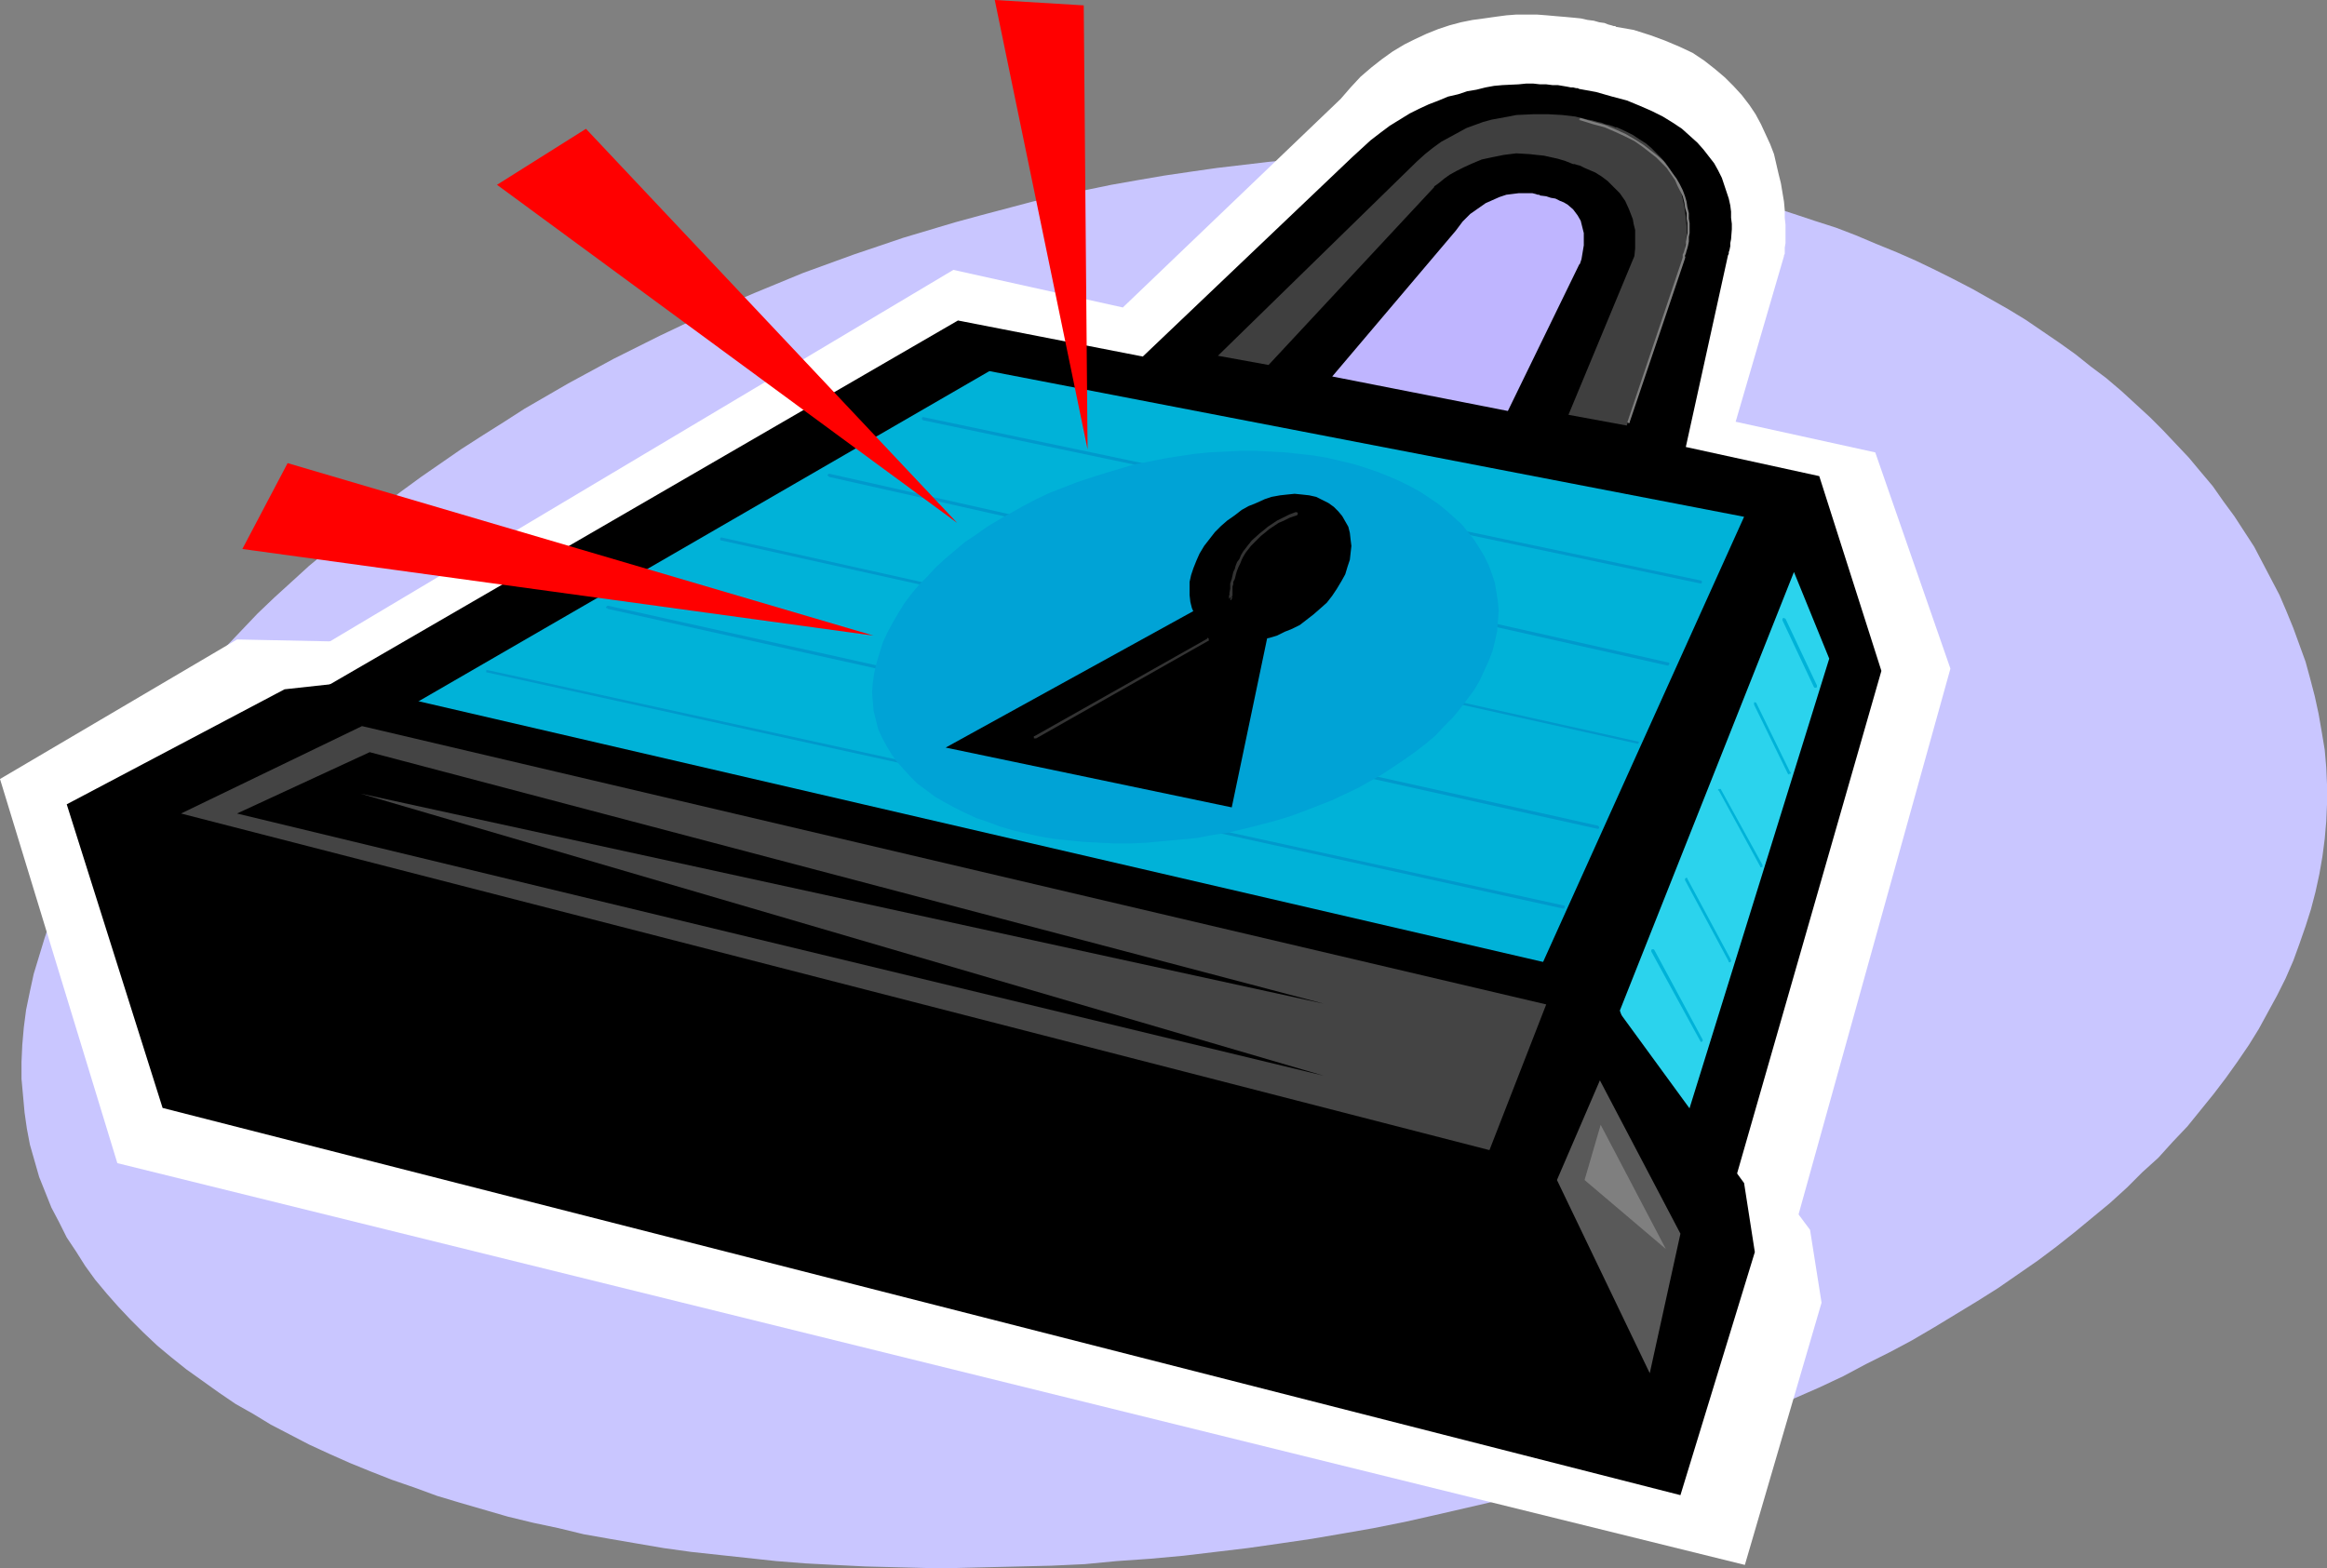 <?xml version="1.0" encoding="UTF-8" standalone="no"?>
<svg
   version="1.0"
   width="129.724mm"
   height="87.433mm"
   id="svg34"
   sodipodi:docname="Padlock 08.wmf"
   xmlns:inkscape="http://www.inkscape.org/namespaces/inkscape"
   xmlns:sodipodi="http://sodipodi.sourceforge.net/DTD/sodipodi-0.dtd"
   xmlns="http://www.w3.org/2000/svg"
   xmlns:svg="http://www.w3.org/2000/svg">
  <rect width="100%" height="100%" fill="#808080" stroke="none"/>
  <sodipodi:namedview
     id="namedview34"
     pagecolor="#ffffff"
     bordercolor="#000000"
     borderopacity="0.25"
     inkscape:showpageshadow="2"
     inkscape:pageopacity="0.0"
     inkscape:pagecheckerboard="0"
     inkscape:deskcolor="#d1d1d1"
     inkscape:document-units="mm" />
  <defs
     id="defs1">
    <pattern
       id="WMFhbasepattern"
       patternUnits="userSpaceOnUse"
       width="6"
       height="6"
       x="0"
       y="0" />
  </defs>
  <path
     style="fill:#c9c6ff;fill-opacity:1;fill-rule:evenodd;stroke:none"
     d="m 6.302,208.938 0.808,-3.717 1.131,-3.717 1.131,-3.717 1.293,-3.878 1.454,-3.717 1.454,-3.717 1.616,-3.717 1.939,-3.717 1.778,-3.717 2.101,-3.717 2.101,-3.717 2.424,-3.555 2.262,-3.555 2.586,-3.717 2.747,-3.555 2.586,-3.555 2.909,-3.555 2.909,-3.393 3.07,-3.555 3.232,-3.393 3.232,-3.393 3.232,-3.393 3.555,-3.393 3.555,-3.232 3.717,-3.393 3.717,-3.07 3.717,-3.232 3.878,-3.232 4.04,-3.07 4.04,-3.07 4.202,-3.07 4.202,-2.909 4.202,-2.909 4.525,-2.909 4.363,-2.747 4.525,-2.909 9.211,-5.333 9.534,-5.171 9.696,-4.848 9.858,-4.686 10.181,-4.363 10.181,-4.201 10.666,-3.878 10.504,-3.555 10.827,-3.232 5.333,-1.454 5.494,-1.454 5.494,-1.454 5.494,-1.293 5.656,-1.131 5.494,-1.131 5.494,-0.97 5.656,-0.97 5.494,-0.808 5.656,-0.808 5.494,-0.646 5.494,-0.646 5.333,-0.485 5.333,-0.323 5.494,-0.162 5.333,-0.162 5.171,-0.162 h 5.333 l 5.333,0.162 5.171,0.162 5.01,0.323 5.171,0.323 5.171,0.485 5.01,0.646 4.848,0.646 5.01,0.646 5.01,0.808 4.848,0.97 4.686,0.97 4.848,0.97 4.686,1.293 4.525,1.131 4.686,1.293 4.525,1.454 4.363,1.454 4.525,1.454 4.202,1.616 4.202,1.778 4.363,1.778 4.04,1.778 4.04,1.939 3.878,1.939 4.04,2.101 3.717,2.101 3.717,2.101 3.717,2.262 3.555,2.424 3.555,2.424 3.394,2.424 3.232,2.585 3.232,2.424 3.232,2.747 5.979,5.494 2.747,2.747 2.747,2.909 2.747,2.909 2.424,2.909 2.586,3.07 2.262,3.232 2.262,3.07 2.101,3.232 2.101,3.232 1.778,3.393 1.778,3.393 1.778,3.393 1.454,3.393 1.454,3.555 1.293,3.555 1.293,3.555 0.97,3.555 0.97,3.717 0.808,3.717 0.646,3.717 0.646,3.878 0.323,3.717 0.162,3.717 v 3.878 l -0.162,3.717 -0.323,3.717 -0.485,3.717 -0.646,3.717 -0.808,3.717 -0.97,3.717 -1.131,3.555 -1.293,3.717 -1.293,3.555 -1.616,3.717 -1.778,3.555 -1.939,3.555 -1.939,3.555 -2.101,3.393 -2.424,3.555 -2.424,3.393 -2.586,3.393 -2.747,3.393 -2.747,3.393 -3.07,3.232 -3.07,3.393 -3.394,3.07 -3.232,3.232 -3.555,3.232 -3.717,3.07 -3.717,3.07 -3.878,3.07 -3.878,2.909 -4.202,2.909 -4.202,2.909 -4.363,2.747 -4.525,2.747 -4.525,2.747 -4.686,2.747 -4.848,2.585 -4.848,2.424 -4.848,2.585 -5.171,2.424 -5.171,2.262 -5.333,2.424 -5.333,2.262 -5.494,2.101 -5.494,2.101 -5.656,2.101 -5.818,1.939 -5.818,1.939 -5.979,1.778 -5.979,1.778 -6.141,1.616 -5.979,1.616 -6.302,1.454 -6.302,1.454 -6.464,1.454 -6.464,1.293 -6.464,1.131 -6.626,1.131 -6.626,0.97 -6.787,0.97 -6.787,0.808 -6.787,0.808 -7.11,0.646 -6.949,0.485 -6.787,0.646 -6.949,0.323 -6.626,0.162 -6.787,0.162 -6.626,0.162 h -6.464 l -6.464,-0.162 -6.302,-0.162 -6.464,-0.323 -6.141,-0.323 -6.141,-0.485 -5.979,-0.646 -5.979,-0.646 -5.979,-0.646 -5.818,-0.808 -5.656,-0.97 -5.656,-0.97 -5.494,-0.97 -5.333,-1.293 -5.333,-1.131 -5.333,-1.293 -5.01,-1.454 -5.01,-1.454 -4.848,-1.454 -4.848,-1.778 -4.686,-1.616 -4.525,-1.778 -4.363,-1.778 -4.363,-1.939 -4.202,-1.939 -4.04,-2.101 -4.04,-2.101 -3.717,-2.262 -3.717,-2.101 -3.555,-2.424 -3.394,-2.424 -3.394,-2.424 -3.232,-2.585 -2.909,-2.424 -2.909,-2.747 -2.747,-2.747 -2.586,-2.747 -2.424,-2.747 -2.424,-2.909 -2.101,-2.909 -1.939,-3.07 -1.939,-2.909 -1.616,-3.232 -1.616,-3.07 -1.293,-3.232 -1.293,-3.232 -0.97,-3.393 -0.97,-3.393 -0.646,-3.393 -0.485,-3.393 -0.323,-3.555 -0.323,-3.555 v -3.555 l 0.162,-3.555 0.323,-3.717 0.485,-3.717 z"
     id="path1" />
  <path
     style="fill:#ffffff;fill-opacity:1;fill-rule:evenodd;stroke:none"
     d="M 370.225,287.31 54.136,217.18 42.824,151.088 200.869,56.88 l 35.714,7.918 45.894,-43.953 2.101,-2.424 2.101,-2.262 2.262,-1.939 2.262,-1.778 2.262,-1.616 2.424,-1.454 2.262,-1.131 2.424,-1.131 2.424,-0.97 2.424,-0.808 2.424,-0.646 2.424,-0.485 2.424,-0.323 2.262,-0.323 2.424,-0.323 2.101,-0.162 h 2.262 2.101 l 2.101,0.162 1.778,0.162 1.939,0.162 1.778,0.162 1.616,0.162 1.454,0.323 1.293,0.162 1.131,0.323 1.131,0.162 0.808,0.323 0.646,0.162 0.485,0.162 h 0.323 l 0.162,0.162 3.717,0.646 3.555,1.131 3.07,1.131 3.07,1.293 2.747,1.293 2.424,1.616 2.262,1.778 2.101,1.778 1.778,1.778 1.778,1.939 1.616,2.101 1.293,1.939 1.131,2.101 0.97,2.101 0.97,2.101 0.808,2.101 0.485,2.101 0.485,2.101 0.485,1.939 0.323,1.939 0.323,1.939 0.162,1.778 v 1.616 l 0.162,1.454 v 1.454 1.293 1.131 l -0.162,0.97 v 0.646 0.646 l -0.162,0.323 v 0.162 l -10.181,34.904 29.411,6.464 15.837,45.569 z"
     id="path2" />
  <path
     style="fill:#ffffff;fill-opacity:1;fill-rule:evenodd;stroke:none"
     d="M 73.528,135.252 49.934,134.768 0,164.177 l 24.725,80.958 342.915,84.674 16.16,-55.264 -2.424,-15.351 -34.582,-46.377 z"
     id="path3" />
  <path
     style="fill:#000000;fill-opacity:1;fill-rule:evenodd;stroke:none"
     d="M 356.328,281.008 58.014,209.262 46.541,157.552 201.838,67.545 l 38.946,7.595 44.117,-42.014 1.939,-1.778 1.939,-1.778 2.101,-1.616 1.939,-1.454 2.101,-1.293 2.101,-1.293 1.939,-0.97 2.101,-0.97 2.101,-0.808 1.939,-0.808 2.101,-0.485 1.939,-0.646 1.939,-0.323 1.939,-0.485 1.778,-0.323 1.778,-0.162 3.394,-0.162 1.616,-0.162 h 1.454 l 1.454,0.162 h 1.293 l 1.293,0.162 h 1.131 l 0.97,0.162 0.97,0.162 0.808,0.162 h 0.485 l 0.646,0.162 h 0.323 l 0.323,0.162 v 0 l 3.555,0.646 3.394,0.97 3.07,0.808 2.747,1.131 2.586,1.131 2.262,1.131 2.101,1.293 1.939,1.293 1.616,1.454 1.616,1.454 1.293,1.454 1.131,1.454 1.131,1.454 0.808,1.454 0.808,1.616 0.485,1.454 0.485,1.454 0.485,1.454 0.323,1.454 0.162,1.293 v 1.293 l 0.162,1.293 v 1.131 l -0.162,2.101 -0.162,0.808 v 0.646 l -0.162,0.808 -0.162,0.485 v 0.323 l -0.162,0.323 v 0 l -8.888,40.398 28.118,6.14 13.09,41.044 z"
     id="path4" />
  <path
     style="fill:#bfb5ff;fill-opacity:1;fill-rule:evenodd;stroke:none"
     d="m 280.699,79.342 37.006,7.272 15.029,-30.864 0.162,-0.162 0.162,-0.485 0.162,-0.485 0.162,-0.97 0.162,-0.97 0.162,-0.97 v -1.293 -1.293 l -0.323,-1.293 -0.323,-1.293 -0.646,-1.131 -0.97,-1.293 -1.131,-0.97 -0.808,-0.485 -0.808,-0.323 -0.97,-0.485 -0.97,-0.162 -0.97,-0.323 -1.293,-0.162 -0.162,-0.162 h -0.323 l -0.485,-0.162 -0.646,-0.162 h -0.808 -0.97 -1.131 l -1.293,0.162 -1.293,0.162 -1.454,0.485 -1.454,0.646 -1.454,0.646 -1.616,1.131 -1.616,1.131 -1.616,1.616 -1.454,1.939 z"
     id="path5" />
  <path
     style="fill:#2bd3ed;fill-opacity:1;fill-rule:evenodd;stroke:none"
     d="m 341.299,212.978 10.989,32.48 33.128,-106.651 -7.434,-18.26 z"
     id="path6" />
  <path
     style="fill:#3f3f3f;fill-opacity:1;fill-rule:evenodd;stroke:none"
     d="m 330.472,87.421 12.282,2.262 11.958,-35.389 v 0 -0.162 l 0.162,-0.323 V 53.487 l 0.162,-1.131 0.162,-1.293 0.162,-1.616 v -1.778 l -0.162,-1.939 -0.323,-2.262 -0.485,-2.262 -0.808,-2.262 -1.131,-2.262 -0.646,-1.131 -0.808,-1.131 -0.97,-1.131 -2.101,-2.101 -1.131,-0.97 -1.293,-0.808 -1.454,-0.97 -1.616,-0.808 -1.778,-0.808 v 0 h -0.323 l -0.323,-0.162 -0.485,-0.162 -0.485,-0.162 -0.808,-0.162 -0.808,-0.323 -0.808,-0.162 -1.131,-0.323 -0.97,-0.162 -2.586,-0.646 -2.747,-0.323 -2.909,-0.162 h -3.232 l -3.555,0.162 -1.616,0.323 -1.778,0.323 -1.778,0.323 -1.778,0.485 -1.778,0.646 -1.778,0.646 -1.778,0.97 -1.778,0.97 -1.778,0.97 -1.778,1.293 -1.616,1.293 -1.778,1.616 -41.854,40.883 10.666,1.939 34.906,-37.489 v -0.162 l 0.485,-0.323 0.646,-0.485 0.97,-0.808 1.131,-0.808 1.454,-0.808 1.616,-0.808 1.778,-0.808 1.939,-0.808 2.262,-0.485 2.424,-0.485 2.586,-0.323 2.747,0.162 1.454,0.162 1.616,0.162 1.454,0.323 1.454,0.323 1.616,0.485 1.616,0.646 h 0.323 l 0.485,0.162 0.646,0.162 0.97,0.485 1.131,0.485 1.131,0.485 1.293,0.808 1.293,0.97 1.293,1.293 1.293,1.293 1.131,1.616 0.808,1.778 0.808,2.101 0.162,0.97 0.323,1.293 v 1.131 1.454 1.293 l -0.162,1.616 z"
     id="path7" />
  <path
     style="fill:#7f7f7f;fill-opacity:1;fill-rule:evenodd;stroke:none"
     d="m 342.915,88.876 v 0.162 h 0.162 v 0 0.162 h 0.162 l 0.162,-0.162 v 0 -0.162 L 355.035,54.456 v -0.323 h -0.162 v 0 h -0.162 -0.162 v 0 0 0.162 z"
     id="path8" />
  <path
     style="fill:#7f7f7f;fill-opacity:1;fill-rule:evenodd;stroke:none"
     d="m 354.712,54.133 v 0 H 354.55 v 0 0 0.162 0.162 0 0 0 l 0.162,0.162 v 0 l 0.323,-0.323 v -0.162 -0.323 l 0.162,-0.323 0.162,-0.646 0.162,-0.485 0.162,-0.646 0.162,-0.808 v -0.97 l 0.162,-0.808 v -0.97 -1.131 l -0.162,-0.97 v -1.131 l -0.323,-1.293 -0.162,-1.131 -0.323,-1.131 -0.485,-1.293 -0.646,-1.293 -0.646,-1.131 -1.778,-2.424 -0.97,-1.293 -1.293,-1.131 -1.454,-1.131 -1.454,-1.131 -1.778,-1.131 -1.939,-1.131 -2.101,-0.97 -2.262,-0.97 -2.424,-0.646 -2.747,-0.808 v 0 h -0.162 v 0 0.162 h -0.162 v 0.162 h 0.162 v 0.162 0 h 0.162 l 2.586,0.808 2.424,0.646 2.262,0.97 2.101,0.97 1.939,0.97 1.616,1.131 1.454,1.131 1.454,1.131 1.131,1.131 1.131,1.131 1.778,2.585 0.485,1.131 0.646,1.293 0.485,0.97 0.323,1.293 0.162,1.131 0.323,1.131 v 1.131 l 0.162,0.97 v 1.131 0.97 l -0.162,0.808 -0.162,0.97 v 0.646 l -0.162,0.646 -0.162,0.646 -0.162,0.485 -0.162,0.323 v 0.323 0.323 z"
     id="path9" />
  <path
     style="fill:#00b2d8;fill-opacity:1;fill-rule:evenodd;stroke:none"
     d="M 73.851,156.098 323.2,206.999 367.478,108.913 208.464,78.21 Z"
     id="path10" />
  <path
     style="fill:#0099cc;fill-opacity:1;fill-rule:evenodd;stroke:none"
     d="m 102.777,141.231 h -0.162 -0.162 v 0.162 0 0.162 0.162 h 0.162 v 0 l 226.725,49.77 h 0.162 l 0.162,-0.162 v -0.162 0 -0.162 -0.162 h -0.162 v 0 z"
     id="path11" />
  <path
     style="fill:#0099cc;fill-opacity:1;fill-rule:evenodd;stroke:none"
     d="m 128.149,127.658 h -0.162 l -0.162,0.162 v 0 l -0.162,0.162 v 0.162 h 0.162 0.162 v 0.162 l 208.625,46.377 h 0.162 l 0.162,-0.162 v 0 0 -0.323 h -0.162 v 0 -0.162 z"
     id="path12" />
  <path
     style="fill:#0099cc;fill-opacity:1;fill-rule:evenodd;stroke:none"
     d="m 152.065,113.276 h -0.162 l -0.162,0.162 v 0 0.162 0.162 l 0.162,0.162 v 0 h 0.162 l 192.95,42.822 h 0.162 v 0 -0.162 h 0.162 v -0.162 l -0.162,-0.162 v 0 h -0.162 z"
     id="path13" />
  <path
     style="fill:#0099cc;fill-opacity:1;fill-rule:evenodd;stroke:none"
     d="m 174.851,99.864 h -0.162 -0.162 v 0 0.162 h -0.162 v 0.162 l 0.162,0.162 v 0 0 l 0.162,0.162 176.629,39.752 h 0.162 l 0.162,-0.162 v 0 -0.162 h 0.162 V 139.777 h -0.162 v -0.162 h -0.162 v 0 z"
     id="path14" />
  <path
     style="fill:#0099cc;fill-opacity:1;fill-rule:evenodd;stroke:none"
     d="m 194.566,87.906 h -0.162 l -0.162,0.162 v 0 0.162 0.162 0 h 0.162 v 0.162 L 358.267,122.971 h 0.162 l 0.162,-0.162 v -0.162 0 -0.162 l -0.162,-0.162 v 0 h -0.162 z"
     id="path15" />
  <path
     style="fill:#00a3d6;fill-opacity:1;fill-rule:evenodd;stroke:none"
     d="m 241.753,177.59 3.394,-0.323 3.555,-0.323 3.394,-0.323 3.394,-0.646 3.232,-0.485 3.394,-0.808 3.232,-0.808 3.07,-0.808 3.232,-0.97 3.07,-1.131 2.909,-1.131 2.909,-1.131 2.747,-1.293 2.747,-1.293 2.586,-1.454 2.586,-1.454 2.424,-1.616 2.424,-1.616 2.262,-1.616 2.101,-1.616 2.101,-1.778 1.778,-1.939 1.778,-1.778 1.616,-1.939 1.454,-1.939 1.454,-1.939 1.131,-1.939 0.97,-2.101 0.97,-2.101 0.808,-2.101 0.485,-1.939 0.485,-2.262 0.162,-2.101 0.162,-2.101 -0.162,-1.939 -0.323,-2.101 -0.323,-1.939 -0.646,-1.939 -0.646,-1.778 -0.97,-1.939 -0.97,-1.616 -1.131,-1.778 -1.293,-1.616 -1.293,-1.616 -1.616,-1.454 -1.616,-1.454 -1.778,-1.454 -1.939,-1.293 -1.939,-1.293 -2.101,-1.131 -2.262,-1.131 -2.262,-0.97 -2.424,-0.97 -2.424,-0.808 -2.586,-0.808 -2.747,-0.646 -2.747,-0.646 -2.909,-0.485 -2.909,-0.323 -2.909,-0.323 -3.07,-0.162 -3.07,-0.162 h -3.232 l -3.232,0.162 -3.394,0.162 -3.232,0.323 -3.232,0.485 -3.07,0.485 -3.232,0.646 -3.232,0.646 -5.979,1.778 -3.07,0.97 -2.909,0.97 -5.818,2.262 -2.747,1.293 -2.747,1.454 -2.586,1.454 -2.586,1.454 -2.424,1.454 -2.262,1.616 -2.424,1.616 -2.101,1.778 -2.101,1.778 -1.939,1.778 -1.778,1.939 -1.778,1.778 -1.616,1.939 -1.454,1.939 -1.293,2.101 -1.131,1.939 -1.131,2.101 -0.97,2.101 -0.646,2.101 -0.646,2.101 -0.485,2.101 -0.323,2.101 -0.162,2.101 0.162,1.939 0.162,1.939 0.485,1.939 0.485,1.939 0.808,1.778 0.97,1.778 0.97,1.616 1.131,1.616 1.454,1.616 1.454,1.616 1.454,1.454 1.778,1.293 1.939,1.454 1.939,1.131 2.101,1.131 2.262,1.131 2.424,1.131 2.424,0.808 2.586,0.97 2.747,0.808 2.747,0.646 2.909,0.646 2.909,0.485 3.07,0.323 3.232,0.323 3.232,0.162 3.232,0.162 h 3.394 z"
     id="path16" />
  <path
     style="fill:#000000;fill-opacity:1;fill-rule:evenodd;stroke:none"
     d="m 256.459,133.798 1.454,0.646 1.454,0.323 1.454,0.162 1.616,0.162 1.616,-0.162 1.616,-0.162 1.778,-0.323 1.616,-0.485 1.616,-0.808 1.616,-0.646 1.616,-0.808 1.454,-1.131 1.454,-1.131 1.293,-1.131 1.454,-1.293 1.131,-1.454 0.97,-1.454 0.97,-1.616 0.808,-1.454 0.485,-1.616 0.485,-1.454 0.162,-1.454 0.162,-1.454 -0.162,-1.293 -0.162,-1.454 -0.323,-1.293 -0.646,-1.131 -0.646,-1.131 -0.808,-0.97 -0.97,-0.97 -1.131,-0.808 -1.293,-0.646 -1.293,-0.646 -1.454,-0.323 -1.454,-0.162 -1.616,-0.162 -1.616,0.162 -1.454,0.162 -1.778,0.323 -1.454,0.485 -1.778,0.808 -1.616,0.646 -1.454,0.808 -1.454,1.131 -1.616,1.131 -1.293,1.131 -1.293,1.293 -1.131,1.454 -1.131,1.454 -0.97,1.616 -0.646,1.454 -0.646,1.616 -0.485,1.454 -0.323,1.454 v 1.454 1.293 l 0.162,1.454 0.323,1.293 0.485,1.131 0.646,1.131 0.808,0.97 0.97,0.97 1.131,0.808 z"
     id="path17" />
  <path
     style="fill:#000000;fill-opacity:1;fill-rule:evenodd;stroke:none"
     d="m 260.822,123.618 -61.57,33.934 60.277,12.604 9.534,-45.569 z"
     id="path18" />
  <path
     style="fill:#333333;fill-opacity:1;fill-rule:evenodd;stroke:none"
     d="m 217.998,155.128 h -0.162 v 0 0.162 0.162 0 0.162 h 0.162 0.162 v 0 h 0.162 l 36.198,-20.522 h 0.162 v -0.162 0 -0.162 0 -0.162 0 l -0.162,-0.162 h -0.162 v 0.162 z"
     id="path19" />
  <path
     style="fill:#333333;fill-opacity:1;fill-rule:evenodd;stroke:none"
     d="m 259.368,125.88 v 0 h -0.162 v 0 0.162 h -0.162 v 0.162 l 0.162,0.162 v 0 0 l 0.162,0.162 v 0 l 0.323,-0.646 -0.162,0.162 h 0.162 l -0.162,-0.323 0.162,-0.162 v -0.646 -0.808 -0.485 l 0.162,-0.485 v -0.485 l 0.323,-0.646 0.323,-1.293 0.162,-0.485 0.323,-0.808 0.323,-0.646 0.323,-0.808 0.323,-0.646 0.485,-0.808 1.131,-1.454 0.646,-0.646 1.454,-1.454 0.808,-0.646 0.97,-0.808 0.97,-0.646 0.97,-0.646 1.131,-0.485 1.293,-0.646 1.454,-0.485 0.162,-0.162 v 0 -0.323 l -0.162,-0.162 v 0 h -0.323 l -1.293,0.485 -1.293,0.646 -1.293,0.646 -0.97,0.646 -0.97,0.646 -0.97,0.808 -0.808,0.646 -1.616,1.454 -0.646,0.808 -1.131,1.454 -0.485,0.808 -0.323,0.808 -0.485,0.646 -0.323,0.808 -0.162,0.646 -0.323,0.646 -0.323,1.454 -0.162,0.485 -0.162,0.485 v 0.646 0.485 l -0.162,0.808 v 0.485 l -0.162,0.323 0.162,0.162 -0.162,0.162 0.323,0.323 z"
     id="path20" />
  <path
     style="fill:#000000;fill-opacity:1;fill-rule:evenodd;stroke:none"
     d="m 71.75,143.978 -11.797,1.293 -45.894,24.239 20.2,63.99 319.806,81.604 15.675,-51.225 -2.262,-14.543 -32.32,-44.276 z"
     id="path21" />
  <path
     style="fill:#000000;fill-opacity:1;fill-rule:evenodd;stroke:none"
     d="M 36.36,186.639 48.157,223.32 332.572,295.39 314.15,256.77 Z"
     id="path22" />
  <path
     style="fill:#444444;fill-opacity:1;fill-rule:evenodd;stroke:none"
     d="M 38.138,171.449 76.275,153.028 325.785,211.685 313.827,242.388 Z"
     id="path23" />
  <path
     style="fill:#595959;fill-opacity:1;fill-rule:evenodd;stroke:none"
     d="m 337.097,227.683 -9.05,21.007 19.554,40.721 6.464,-29.41 z"
     id="path24" />
  <path
     style="fill:#000000;fill-opacity:1;fill-rule:evenodd;stroke:none"
     d="M 77.891,158.522 49.934,171.449 278.921,226.713 75.952,167.248 278.921,211.524 Z"
     id="path25" />
  <path
     style="fill:#00b2d8;fill-opacity:1;fill-rule:evenodd;stroke:none"
     d="m 348.571,200.212 v 0 l -0.162,-0.162 h -0.162 v 0 h -0.162 v 0 l -0.162,0.162 v 0 0.162 0.162 l 10.342,18.906 v 0 0 l 0.162,0.162 h 0.162 v -0.162 h 0.162 v 0 -0.162 0 -0.162 z"
     id="path26" />
  <path
     style="fill:#00b2d8;fill-opacity:1;fill-rule:evenodd;stroke:none"
     d="m 355.52,185.184 v 0 -0.162 h -0.162 -0.162 v 0 0 l -0.162,0.162 v 0 0.162 0.162 l 9.211,17.129 v 0 0.162 h 0.162 0.162 v 0 0 l 0.162,-0.162 v -0.162 0 -0.162 z"
     id="path27" />
  <path
     style="fill:#00b2d8;fill-opacity:1;fill-rule:evenodd;stroke:none"
     d="m 362.63,166.44 v -0.162 h -0.162 v 0 h -0.162 v 0 h -0.162 v 0 l -0.162,0.162 v 0.162 h 0.162 l 8.726,15.998 v 0 0.162 h 0.162 0.162 v 0 h 0.162 v -0.162 -0.162 0 -0.162 z"
     id="path28" />
  <path
     style="fill:#00b2d8;fill-opacity:1;fill-rule:evenodd;stroke:none"
     d="m 370.064,148.18 v 0 l -0.162,-0.162 h -0.162 v 0 h -0.162 v 0.162 0.162 0.162 l 7.11,14.543 v 0 l 0.162,0.162 h 0.162 v -0.162 h 0.162 0.162 v -0.323 h -0.162 z"
     id="path29" />
  <path
     style="fill:#00b2d8;fill-opacity:1;fill-rule:evenodd;stroke:none"
     d="m 376.204,130.405 h -0.162 v -0.162 h -0.323 l -0.162,0.162 v 0 0.323 l 6.626,14.059 0.162,0.162 v 0 h 0.323 l 0.162,-0.162 v 0 -0.323 z"
     id="path30" />
  <path
     style="fill:#ff0000;fill-opacity:1;fill-rule:evenodd;stroke:none"
     d="M 184.062,133.96 51.066,115.7 60.6,97.602 Z"
     id="path31" />
  <path
     style="fill:#ff0000;fill-opacity:1;fill-rule:evenodd;stroke:none"
     d="M 201.677,110.206 104.717,38.944 123.462,27.147 Z"
     id="path32" />
  <path
     style="fill:#ff0000;fill-opacity:1;fill-rule:evenodd;stroke:none"
     d="M 229.149,94.693 209.595,0 228.341,1.131 Z"
     id="path33" />
  <path
     style="fill:#7f7f7f;fill-opacity:1;fill-rule:evenodd;stroke:none"
     d="m 333.865,248.69 3.394,-11.635 13.736,26.178 z"
     id="path34" />
</svg>
